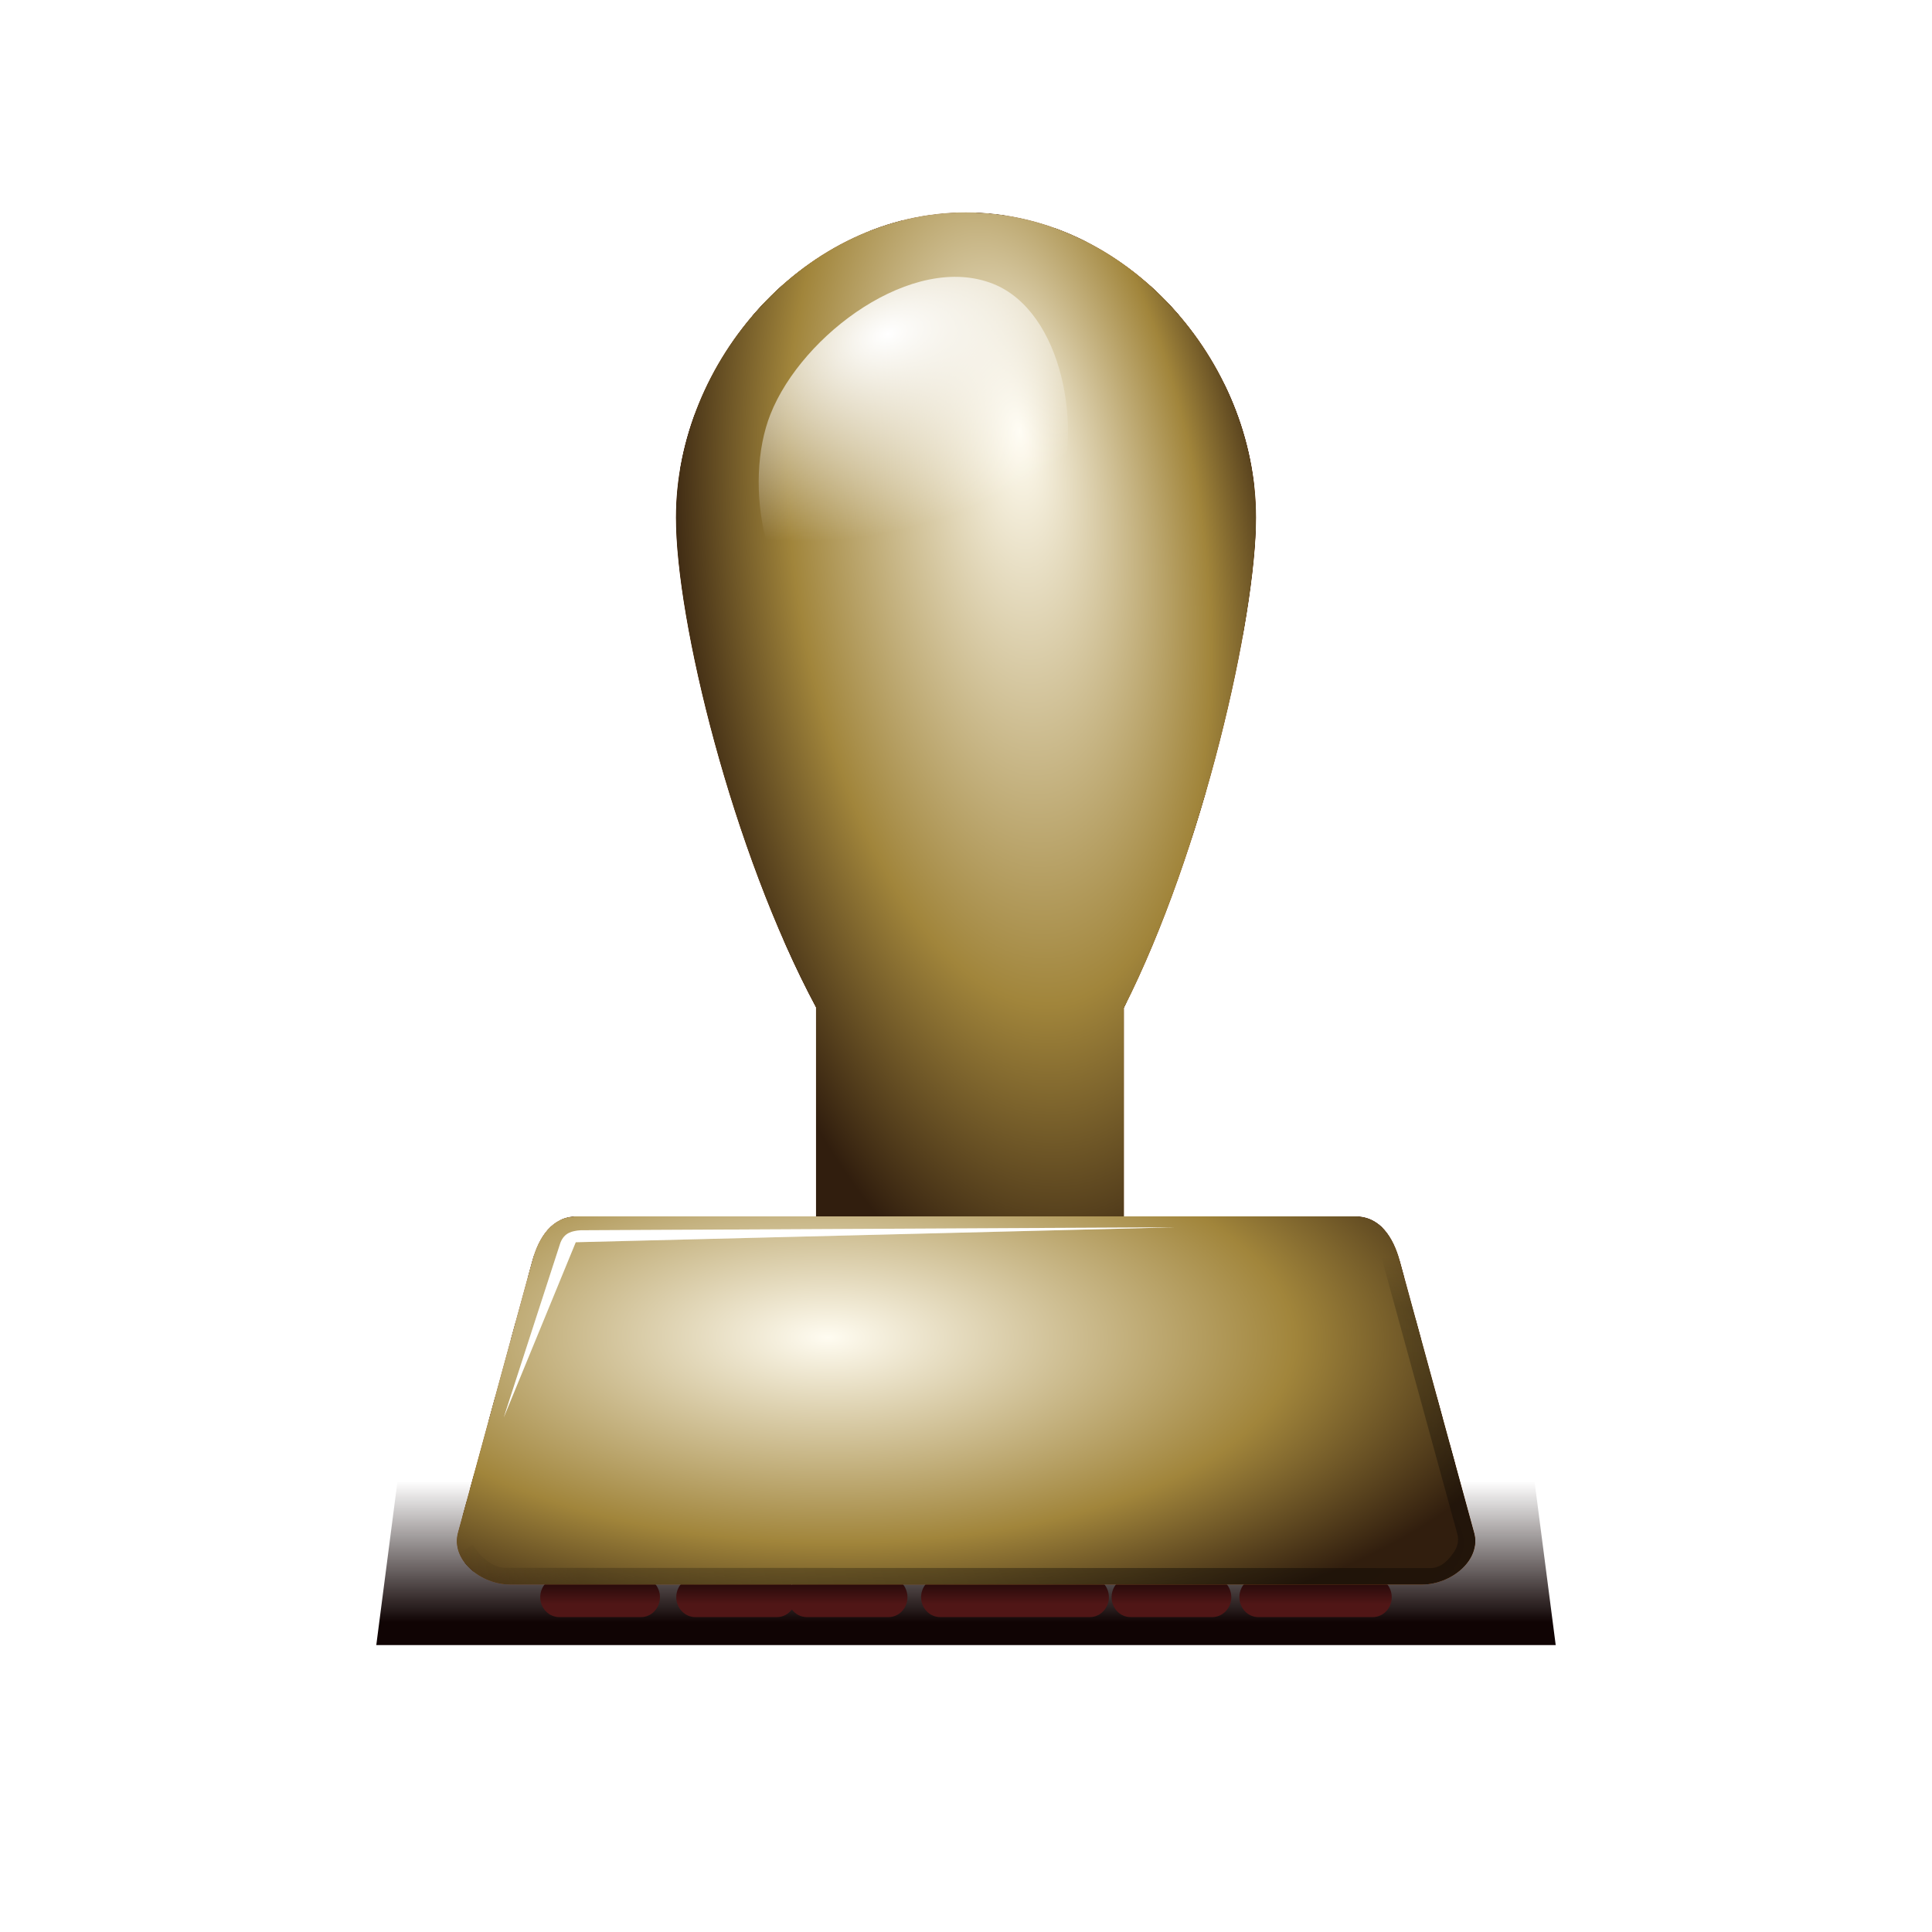 <?xml version="1.0" encoding="UTF-8"?>
<svg enable-background="new" version="1.1" viewBox="0 0 300 300" xmlns="http://www.w3.org/2000/svg" xmlns:xlink="http://www.w3.org/1999/xlink">
<defs>
<linearGradient id="r">
<stop stop-color="#fff" offset="0"/>
<stop stop-color="#fff" stop-opacity="0" offset="1"/>
</linearGradient>
<linearGradient id="c">
<stop stop-color="#b75e00" stop-opacity="0" offset="0"/>
<stop stop-color="#b75e00" stop-opacity="0" offset=".5"/>
<stop stop-color="#b75e00" offset="1"/>
</linearGradient>
<radialGradient id="o" cx="818.13" cy="887.46" r="54.688" fx="827.83" fy="873.27" gradientTransform="matrix(.901 -.119 .264 1.997 -528.65 -1357.9)" gradientUnits="userSpaceOnUse" xlink:href="#d"/>
<linearGradient id="d">
<stop stop-color="#fffcf1" offset="0"/>
<stop stop-color="#a1853b" offset=".641"/>
<stop stop-color="#311e0e" offset="1"/>
</linearGradient>
<radialGradient id="n" cx="612.64" cy="254.95" r="66.888" gradientTransform="matrix(1.788 -.057 .022 .683 -614.91 321.95)" gradientUnits="userSpaceOnUse">
<stop offset="0"/>
<stop stop-opacity=".498" offset=".837"/>
<stop stop-opacity="0" offset="1"/>
</radialGradient>
<filter id="k" x="-.25" y="-.25" width="1.5" height="1.5" color-interpolation-filters="sRGB">
<feTurbulence baseFrequency="0.017 0.494" result="result3" type="fractalNoise"/>
<feTurbulence baseFrequency="0.01 0.349" numOctaves="7" radius="1 20.7" result="result8" seed="90" type="fractalNoise"/>
<feTurbulence baseFrequency="0 0.663" numOctaves="7" result="result11"/>
<feTurbulence baseFrequency="0.002 0.029" numOctaves="3" result="result16" type="fractalNoise"/>
<feTurbulence baseFrequency="0 0.07" numOctaves="5" result="result21"/>
<feFlood flood-color="rgb(230,182,110)" result="result20"/>
<feFlood flood-color="rgb(225,200,174)" result="result18"/>
<feFlood flood-color="rgb(190,174,160)" result="result23"/>
<feFlood result="result4"/>
<feFlood flood-color="rgb(255,255,255)" radius="0.2 4.8" result="result5"/>
<feComponentTransfer baseFrequency="0.924" in="result3" radius="0.8 10.7" result="result1">
<feFuncR type="identity"/>
<feFuncG type="identity"/>
<feFuncB type="identity"/>
<feFuncA slope="2.16" type="linear"/>
</feComponentTransfer>
<feComposite in="result4" in2="result1" operator="in" result="result2"/>
<feMorphology radius="1 20.661" result="result9" scale="12.6"/>
<feDisplacementMap baseFrequency="0.033 0.079" in2="result8" result="result7" scale="42.6" yChannelSelector="R"/>
<feComposite in="result7" in2="result5" result="result6"/>
<feGaussianBlur baseFrequency="0.017 0.289" result="result10" scale="3.1" stdDeviation="2.076 0.01"/>
<feComposite baseFrequency="0.308 0.037" in2="result11" operator="in" result="result12"/>
<feDisplacementMap in2="result8" result="result13" scale="58.721" stdDeviation="13.03 0.01" xChannelSelector="R"/>
<feComposite in2="result6"/>
<feColorMatrix type="luminanceToAlpha"/>
<feGaussianBlur stdDeviation="13.025 0.01"/>
<feDiffuseLighting diffuseConstant="0.57" kernelUnitLength="3.3" result="result14" scale="58.7" surfaceScale="3.585">
<feDistantLight azimuth="72" elevation="32"/>
</feDiffuseLighting>
<feBlend in2="result13" mode="color-burn" result="result15"/>
<feComponentTransfer in="result16">
<feFuncR type="identity"/>
<feFuncG type="identity"/>
<feFuncB type="identity"/>
<feFuncA tableValues="0 1 0" type="table"/>
</feComponentTransfer>
<feComponentTransfer result="result17">
<feFuncR type="identity"/>
<feFuncG type="identity"/>
<feFuncB type="identity"/>
<feFuncA intercept="-0.27" slope="0.81" type="linear"/>
</feComponentTransfer>
<feComposite in="result18" in2="result17" operator="in" result="result19"/>
<feComposite in2="result20" result="result25"/>
<feComponentTransfer in="result21" result="result22">
<feFuncR type="identity"/>
<feFuncG type="identity"/>
<feFuncB type="identity"/>
<feFuncA slope="1.62" type="linear"/>
</feComponentTransfer>
<feComposite in="result23" in2="result22" operator="in" result="result24"/>
<feComposite in2="result25" result="result26"/>
<feDisplacementMap in2="result8" result="result27" scale="32.4"/>
<feBlend in2="result15" mode="overlay" result="result28"/>
<feBlend in="result27" in2="result15" mode="hard-light" result="result29"/>
<feComposite in2="result28" k2="0.5" k3="0.5" operator="arithmetic"/>
<feComposite in2="SourceGraphic" operator="in"/>
</filter>
<clipPath id="ae">
<path d="m506.43 409.49c3.826 0 5.897 3.215 6.906 6.906l11.532 42.191c1.181 4.322-3.607 8.088-8.088 8.088h-141.62c-4.481 0-9.269-3.766-8.088-8.088l11.532-42.191c1.009-3.691 3.08-6.906 6.906-6.906z" color="#000000" fill="#fff" stroke-width=".824"/>
</clipPath>
<clipPath id="ad">
<path d="m394.39 300.98c0 16.009 8.72 51.748 21.751 76.063v34.317c0 4.481 3.602 8.109 8.083 8.109h31.663c4.481 0 8.083-3.628 8.083-8.109v-34.236c12.34-24.363 20.516-60.648 20.516-76.144 0-24.361-20.172-47.39-45.048-47.39-24.875-2e-13 -45.048 23.029-45.048 47.39z" color="#000000" fill="#fff" stroke-width=".824"/>
</clipPath>
<radialGradient id="m" cx="815.15" cy="933.96" r="54.688" gradientTransform="matrix(-.009 .909 -2.066 -.02 2361.4 -293.97)" gradientUnits="userSpaceOnUse" xlink:href="#d"/>
<filter id="j" color-interpolation-filters="sRGB">
<feTurbulence baseFrequency="0.65 0" numOctaves="4" result="result2"/>
<feTurbulence baseFrequency="0.61 0.013" numOctaves="2" result="result4" scale="24.9"/>
<feComponentTransfer in="result2" result="result1">
<feFuncR type="identity"/>
<feFuncG type="identity"/>
<feFuncB type="identity"/>
<feFuncA slope="4.65" type="linear"/>
</feComponentTransfer>
<feComposite in="SourceGraphic" in2="result1" operator="in" result="result3"/>
<feDisplacementMap baseFrequency="0.049 0.006" in2="result4" scale="6.1" xChannelSelector="B" yChannelSelector="G"/>
</filter>
<filter id="i" color-interpolation-filters="sRGB">
<feBlend in2="BackgroundImage" mode="overlay"/>
</filter>
<filter id="ac" color-interpolation-filters="sRGB">
<feBlend in2="BackgroundImage" mode="overlay"/>
</filter>
<filter id="h" x="-.25" y="-.25" width="1.5" height="1.5" color-interpolation-filters="sRGB">
<feTurbulence baseFrequency="0.017 0.494" result="result3" type="fractalNoise"/>
<feTurbulence baseFrequency="0.01 0.349" numOctaves="7" radius="1 20.7" result="result8" seed="90" type="fractalNoise"/>
<feTurbulence baseFrequency="0 0.663" numOctaves="7" result="result11"/>
<feTurbulence baseFrequency="0.002 0.029" numOctaves="3" result="result16" type="fractalNoise"/>
<feTurbulence baseFrequency="0 0.07" numOctaves="5" result="result21"/>
<feFlood flood-color="rgb(153,114,54)" result="result20"/>
<feFlood flood-color="rgb(133,71,21)" result="result18"/>
<feFlood flood-color="rgb(178,135,80)" result="result23"/>
<feFlood result="result4"/>
<feFlood flood-color="rgb(255,255,255)" radius="0.2 4.8" result="result5"/>
<feComponentTransfer baseFrequency="0.924" in="result3" radius="0.8 10.7" result="result1">
<feFuncR type="identity"/>
<feFuncG type="identity"/>
<feFuncB type="identity"/>
<feFuncA slope="2.16" type="linear"/>
</feComponentTransfer>
<feComposite in="result4" in2="result1" operator="in" result="result2"/>
<feMorphology radius="1 20.661" result="result9" scale="12.6"/>
<feDisplacementMap baseFrequency="0.033 0.079" in2="result8" result="result7" scale="42.6" yChannelSelector="R"/>
<feComposite in="result7" in2="result5" result="result6"/>
<feGaussianBlur baseFrequency="0.017 0.289" result="result10" scale="3.1" stdDeviation="2.076 0.01"/>
<feComposite baseFrequency="0.308 0.037" in2="result11" operator="in" result="result12"/>
<feDisplacementMap in2="result8" result="result13" scale="58.721" stdDeviation="13.03 0.01" xChannelSelector="R"/>
<feComposite in2="result6"/>
<feColorMatrix type="luminanceToAlpha"/>
<feGaussianBlur stdDeviation="13.025 0.01"/>
<feDiffuseLighting diffuseConstant="0.57" kernelUnitLength="3.3" result="result14" scale="58.7" surfaceScale="3.585">
<feDistantLight azimuth="72" elevation="32"/>
</feDiffuseLighting>
<feBlend in2="result13" mode="color-burn" result="result15"/>
<feComponentTransfer in="result16">
<feFuncR type="identity"/>
<feFuncG type="identity"/>
<feFuncB type="identity"/>
<feFuncA tableValues="0 1 0" type="table"/>
</feComponentTransfer>
<feComponentTransfer result="result17">
<feFuncR type="identity"/>
<feFuncG type="identity"/>
<feFuncB type="identity"/>
<feFuncA intercept="-0.27" slope="0.81" type="linear"/>
</feComponentTransfer>
<feComposite in="result18" in2="result17" operator="in" result="result19"/>
<feComposite in2="result20" result="result25"/>
<feComponentTransfer in="result21" result="result22">
<feFuncR type="identity"/>
<feFuncG type="identity"/>
<feFuncB type="identity"/>
<feFuncA slope="1.62" type="linear"/>
</feComponentTransfer>
<feComposite in="result23" in2="result22" operator="in" result="result24"/>
<feComposite in2="result25" result="result26"/>
<feDisplacementMap in2="result8" result="result27" scale="32.4"/>
<feBlend in2="result15" mode="overlay" result="result28"/>
<feBlend in="result27" in2="result15" mode="hard-light" result="result29"/>
<feComposite in2="result28" k2="0.5" k3="0.5" operator="arithmetic"/>
<feComposite in2="SourceGraphic" operator="in"/>
</filter>
<filter id="ab" color-interpolation-filters="sRGB">
<feBlend in2="BackgroundImage" mode="multiply"/>
</filter>
<radialGradient id="l" cx="425.26" cy="288.12" r="56.511" gradientTransform="matrix(1.372 -.066 .129 2.689 -210.37 -518.24)" gradientUnits="userSpaceOnUse" xlink:href="#c"/>
<linearGradient id="s" x1="416.56" x2="448.57" y1="362.47" y2="522.98" gradientUnits="userSpaceOnUse" xlink:href="#c"/>
<filter id="g" x="-.005" y="-.014" width="1.01" height="1.029" color-interpolation-filters="sRGB">
<feGaussianBlur stdDeviation="0.318"/>
</filter>
<filter id="aa" color-interpolation-filters="sRGB">
<feBlend in2="BackgroundImage" mode="multiply"/>
</filter>
<filter id="z" color-interpolation-filters="sRGB">
<feBlend in2="BackgroundImage" mode="overlay"/>
</filter>
<filter id="f" x="-.011" y="-.039" width="1.022" height="1.078" color-interpolation-filters="sRGB">
<feGaussianBlur stdDeviation="0.481"/>
</filter>
<filter id="y" color-interpolation-filters="sRGB">
<feBlend in2="BackgroundImage" mode="overlay"/>
</filter>
<filter id="x" color-interpolation-filters="sRGB">
<feBlend in2="BackgroundImage" mode="lighten"/>
</filter>
<filter id="e" x="-.21" y="-.18" width="1.421" height="1.361" color-interpolation-filters="sRGB">
<feGaussianBlur stdDeviation="4.208"/>
</filter>
<filter id="w" color-interpolation-filters="sRGB">
<feBlend in2="BackgroundImage" mode="overlay"/>
</filter>
<filter id="v" color-interpolation-filters="sRGB">
<feBlend in2="BackgroundImage" mode="soft-light"/>
</filter>
<filter id="u" color-interpolation-filters="sRGB">
<feTurbulence baseFrequency="0.922" numOctaves="6" result="result2" type="fractalNoise"/>
<feTurbulence baseFrequency="0.828" numOctaves="6" result="result1" scale="2.8" type="fractalNoise"/>
<feDisplacementMap in2="result2" scale="2.762" xChannelSelector="B" yChannelSelector="G"/>
<feComponentTransfer result="result4">
<feFuncR type="identity"/>
<feFuncG type="identity"/>
<feFuncB type="identity"/>
<feFuncA slope="0.96" type="linear"/>
</feComponentTransfer>
<feComponentTransfer in="SourceGraphic" result="result3">
<feFuncR intercept="-0.1" type="linear"/>
<feFuncG intercept="-0.1" type="linear"/>
<feFuncB intercept="-0.1" type="linear"/>
<feFuncA type="identity"/>
</feComponentTransfer>
<feComposite in="result3" in2="result4" operator="in" result="result5"/>
<feComposite in2="SourceGraphic" operator="lighter"/>
</filter>
<linearGradient id="q" x1="446.94" x2="446.94" y1="464.73" y2="469.68" gradientTransform="translate(.869)" gradientUnits="userSpaceOnUse">
<stop stop-color="#100404" offset="0"/>
<stop stop-color="#501616" offset="1"/>
</linearGradient>
<linearGradient id="p" x1="431.23" x2="431.23" y1="481.02" y2="459.1" gradientTransform="translate(4.69 -8.485)" gradientUnits="userSpaceOnUse">
<stop stop-color="#100404" offset="0"/>
<stop stop-color="#100404" stop-opacity="0" offset="1"/>
</linearGradient>
<filter id="t" x="-.5" y="-.5" width="2" height="2" color-interpolation-filters="sRGB">
<feGaussianBlur stdDeviation="15.2 3.36"/>
</filter>
<radialGradient id="b" cx="612.64" cy="254.95" r="66.888" gradientTransform="matrix(1.788 -.057 .022 .683 -614.91 321.95)" gradientUnits="userSpaceOnUse" xlink:href="#n"/>
<radialGradient id="a" cx="488.54" cy="113.82" r="12.725" gradientTransform="matrix(1.491 1.808 -2.864 2.363 93.159 -1046.1)" gradientUnits="userSpaceOnUse" xlink:href="#r"/>
</defs>
<g transform="translate(-297.59 -220.62)">
<path d="m297.59 220.62h300v300h-300z" color="#000000" color-rendering="auto" enable-background="accumulate" fill="#fff" fill-rule="evenodd" image-rendering="auto" shape-rendering="auto" solid-color="#000000" style="isolation:auto;mix-blend-mode:normal;paint-order:markers stroke fill"/>
<path d="m356.02 476.07h183.14l-9.188-71.01h-164.76z" color="#000000" color-rendering="auto" enable-background="accumulate" fill="url(#p)" fill-rule="evenodd" filter="url(#t)" image-rendering="auto" shape-rendering="auto" solid-color="#000000" style="isolation:auto;mix-blend-mode:normal;paint-order:markers stroke fill"/>
<path d="m384.45 465.52c-1.638 0-2.975 1.4-2.975 3.115 0 1.715 1.337 3.089 2.975 3.089h12.664c1.638 0 2.951-1.374 2.951-3.089 0-1.715-1.313-3.115-2.951-3.115zm21.123 0c-1.638 0-2.975 1.4-2.975 3.115 0 1.715 1.337 3.089 2.975 3.089h12.664c0.943 0 1.771-0.468 2.312-1.184 0.54 0.723 1.387 1.184 2.336 1.184h12.664c1.638 0 2.951-1.374 2.951-3.089 0-1.715-1.313-3.115-2.951-3.115h-12.664c-0.949 0-1.796 0.461-2.336 1.184-0.541-0.716-1.368-1.184-2.312-1.184zm38.017 0c-1.638 0-2.975 1.4-2.975 3.115 0 1.715 1.337 3.089 2.975 3.089h23.214c1.638 0 2.975-1.374 2.975-3.089 0-1.715-1.337-3.115-2.975-3.115h-10.55zm29.558 0c-1.638 0-2.951 1.4-2.951 3.115 0 1.715 1.313 3.089 2.951 3.089h12.664c1.638 0 2.975-1.374 2.975-3.089 0-1.715-1.337-3.115-2.975-3.115zm19.844 0c-1.638 0-2.951 1.4-2.951 3.115 0 1.715 1.313 3.089 2.951 3.089h17.754c1.638 0 2.951-1.374 2.951-3.089 0-1.715-1.313-3.115-2.951-3.115h-5.066z" color="#000000" fill="url(#q)" filter="url(#u)" stroke-width=".824"/>
<g transform="translate(8.148)" clip-path="url(#ad)">
<path transform="rotate(90 439.4 336.67)" d="m354.67 337.89c0.631 27.538 28.793 49.253 55.552 45.528 24.438-2.95 48.42-10.299 70.373-21.423 12.257-0.482 24.71 0.861 36.879-0.469 6.618-1.831 8.087-9.729 7.057-15.615-0.661-9.664 1.182-19.651-0.629-29.176-2.248-6.748-10.533-7.413-16.479-6.57-9.5-0.609-19.573 1.236-28.703-0.955-23.342-10.522-48.501-17.925-74.131-19.552-25.795-0.499-50.852 21.717-49.92 48.232z" color="#000000" fill="#814a2a" filter="url(#k)" stroke-width=".824"/>
<g transform="rotate(-90 439.34 332.03)" filter="url(#h)">
<g transform="rotate(90 439.34 332.03)" fill="#1c0000">
<path d="m441.68 245.46c-0.25 2.697-0.451 5.4-0.654 8.102-0.217 3.149-0.455 6.287-0.654 9.438-0.232 3.082-0.244 6.179-0.341 9.268 9.0972e-4 2.146-0.094 4.311 0.057 6.453 0.081 1.152 0.237 2.29 0.341 3.44 0.318 3.674 0.721 7.35 1.194 11.002 0.62 4.39 1.601 8.702 2.416 13.049 1.076 5.612 1.861 11.276 2.502 16.972 0.839 6.428 1.48 12.892 2.018 19.36 0.521 6.633 0.774 13.278 1.052 19.928 0.2 7.144 0.175 14.294-0.085 21.435-0.318 7.702-0.677 15.394-1.165 23.084-0.273 3.862-0.534 7.731-0.796 11.599h1.62c0.202-4.166 0.448-8.323 0.711-12.48 0.521-7.767 1.14-15.506 1.535-23.283 0.346-7.217 0.597-14.462 0.455-21.691-0.02-6.692-0.316-13.384-0.91-20.042-0.522-6.54-1.08-13.075-1.592-19.615-0.627-5.796-1.14-11.589-1.876-17.37-0.547-4.532-0.963-9.079-1.45-13.618-0.426-3.669-0.767-7.37-1.023-11.059-0.142-3.322-0.144-6.654-0.085-9.979 0.111-3.105 0.318-6.191 0.426-9.296 0.144-3.132 0.295-6.26 0.569-9.381 0.139-1.609 0.309-3.229 0.483-4.833-1.566-0.249-3.139-0.403-4.748-0.483zm-11.543 0.938c-1.775 0.38-3.528 0.839-5.231 1.421-0.07 1.339-0.12 2.699-0.199 4.037-0.163 2.976-0.215 5.946-0.256 8.927-0.01 3.502 0.085 7 0.341 10.49 0.275 3.775 0.727 7.533 1.165 11.286 0.354 3.357 0.767 6.7 1.251 10.035 0.486 3.305 1.191 6.566 2.018 9.78 1.13 4.498 1.844 9.097 2.53 13.702 0.693 4.847 1.177 9.732 1.649 14.612 0.387 4.947 0.836 9.88 1.08 14.839 0.175 5.176 0.289 10.343 0.341 15.522-0.042 5.015-0.131 10.03-0.341 15.039-0.162 4.629-0.484 9.274-0.654 13.901-0.199 4.355-0.441 8.699-0.711 13.049-0.309 3.728-0.449 7.459-0.512 11.201 0.072 1.451 0.155 2.899 0.227 4.35h4.037c0.033-2.324 0.122-4.65 0.284-6.965 0.147-3.686 0.264-7.368 0.256-11.059 0.076-4.288 0.182-8.567 0.398-12.85 0.249-4.58 0.311-9.173 0.426-13.76 0.081-4.96 0.154-9.937 0-14.897-0.056-5.204 7.2778e-5 -10.409-0.227-15.607-0.182-4.989-0.446-9.964-0.967-14.925-0.425-4.903-0.96-9.8-1.62-14.669-0.642-4.694-1.407-9.358-1.933-14.073-0.317-3.411-0.702-6.828-1.365-10.178-0.608-3.238-1.168-6.491-1.677-9.751-0.546-3.733-0.921-7.478-1.109-11.258-0.112-3.538-0.282-7.099 0-10.633 0.172-3.034 0.354-6.067 0.569-9.097 0.056-0.831 0.154-1.644 0.227-2.473zm23.112 1.194c-0.031 0.697-0.05 1.407-0.085 2.104-0.074 2.535-0.072 5.055 0 7.59-0.026 3.208-0.022 6.43-0.028 9.638 0.014 3.669 0.264 7.311 0.426 10.973 0.193 3.656 0.459 7.326 0.967 10.945 0.413 4.115 0.815 8.232 1.052 12.367 0.286 4.205 0.57 8.418 0.853 12.622 0.207 3.452 0.506 6.873 0.768 10.32 0.24 3.162 0.543 6.326 0.711 9.496 0.189 2.008 0.178 4.048 0.37 6.055 0.051 0.537 0.131 1.058 0.199 1.592 0.049 0.57 0.093 1.135 0.142 1.706 0.288 3.686 0.456 7.389 0.569 11.088 0.1 3.669 0.2 7.332 0.256 11.002-0.004 3.492 0.111 6.974 0.227 10.462-0.021 3.615 0.116 7.246 0.171 10.86 0.081 3.626-0.043 7.233-0.028 10.86-0.02 3.541 0.059 7.094 0.171 10.633 0.184 3.566 0.248 7.122 0.284 10.689h4.236c-2.9111e-4 -0.256 2.6382e-4 -0.512 0-0.768-0.083-4.176-0.146-8.36-0.028-12.537 0.082-3.584 0.126-7.161 0.057-10.746-0.034-3.593-0.186-7.181-0.171-10.775-0.016-3.631 0.02-7.259-0.114-10.888 0.007-3.496-0.023-6.998-0.199-10.49-0.122-3.649-0.207-7.298-0.37-10.945-0.154-3.733-0.256-7.467-0.37-11.201-0.014-0.591-0.043-1.171-0.057-1.763 0.006-0.578 0.039-1.156 0.028-1.734-0.036-2.018-0.293-4.042-0.398-6.055-0.296-3.135-0.5-6.282-0.853-9.41-0.315-3.38-0.687-6.741-1.194-10.092-0.535-4.103-1.003-8.223-1.222-12.367-0.225-4.206-0.325-8.427-0.682-12.622-0.159-3.663-0.659-7.286-0.881-10.945-0.236-3.695-0.313-7.384-0.171-11.088 0.089-3.258 0.207-6.523 0.341-9.78 0.121-1.571 0.229-3.148 0.341-4.719-1.723-0.8-3.502-1.488-5.316-2.075zm-41.592 7.249c-1.894 1.402-3.677 2.929-5.373 4.577-0.168 2.801-0.177 5.611-0.057 8.415 0.024 3.353 0.328 6.673 0.597 10.007 0.358 3.454 0.758 6.915 1.251 10.348 0.443 3.253 1.079 6.449 1.791 9.638 0.629 3.211 1.471 6.376 2.217 9.552 0.774 2.927 1.429 5.883 2.189 8.813 0.752 3.04 1.503 6.065 2.189 9.125 1.046 3.686 2.044 7.403 3.014 11.116 1.031 4.381 2.092 8.748 2.9 13.191 0.802 4.408 1.457 8.845 1.99 13.305 0.494 4.252 0.843 8.537 1.023 12.822 0.195 4.556 0.289 9.115 0.114 13.674-0.145 5.257-0.442 10.503-0.768 15.749-0.196 4.481-0.539 8.952-0.91 13.418h2.9c0.426-5.091 0.83-10.175 1.279-15.266 0.414-5.339 0.819-10.694 1.222-16.034 0.087-1.641 0.212-3.276 0.284-4.918 0.133-3.011-0.016-6.028-0.028-9.04-0.067-1.45-0.079-2.901-0.171-4.35-0.179-2.84-0.627-5.65-0.938-8.472-0.652-4.425-1.274-8.873-2.161-13.247-0.903-4.451-1.723-8.915-2.644-13.362-0.763-3.844-1.655-7.647-2.331-11.513-0.665-3.091-1.258-6.204-2.018-9.268-0.658-2.958-1.544-5.849-2.274-8.784-0.86-3.111-1.692-6.237-2.36-9.41-0.625-3.205-1.14-6.419-1.706-9.638-0.568-3.385-1.215-6.779-1.336-10.234-0.266-3.348-0.454-6.701-0.426-10.063 0.057-3.025 0.036-6.066 0.426-9.069 0.033-0.362 0.08-0.718 0.114-1.08zm56.459 0.682c-0.121 2.437-0.252 4.869-0.37 7.306-0.221 4.575-0.26 9.151-0.37 13.731-0.166 5.391 0.006 10.787 0.114 16.176 0.136 5.976 0.349 11.929 0.796 17.882 0.567 6.186 1.286 12.357 2.189 18.478 0.942 7.138 2.496 14.113 3.809 21.151 0.62 2.985 1.173 6.003 1.706 9.012 0.739-2.102 1.446-4.241 2.132-6.368-0.239-1.583-0.476-3.164-0.711-4.748-1.221-7.171-2.175-14.401-2.985-21.662-0.678-6.219-1.359-12.452-1.819-18.706-0.434-5.944-0.736-11.911-0.739-17.882 0.015-5.521 0.291-11.035 0.54-16.546 0.183-4.476 0.479-8.923 0.768-13.39-1.595-1.595-3.283-3.059-5.06-4.435zm12.793 14.157c-0.506 3.589-0.936 7.197-1.365 10.803-0.592 4.03-0.636 8.113-0.54 12.196 0.202 5.572 0.827 11.094 1.62 16.574 0.375 3.53 1.097 6.954 1.763 10.405 0.239 1.24 0.435 2.496 0.711 3.724 0.369 1.642 0.969 3.823 1.535 5.771 0.639-2.801 1.223-5.519 1.734-8.159-0.828-4.761-1.482-9.553-1.706-14.442-0.281-5.744-0.702-11.496-0.426-17.257 0.176-3.778 0.583-7.516 0.995-11.258-1.196-2.902-2.655-5.703-4.321-8.358zm-85.196 4.012c-1.343 2.594-2.499 5.296-3.412 8.074 1.038 4.705 2.281 9.349 3.355 14.044 1.442 5.581 2.614 11.247 3.866 16.886 1.08 5.375 2.297 10.717 3.383 16.091 1.09 4.901 2.122 9.816 3.07 14.755 0.748 4.477 1.862 8.86 2.928 13.247 1.057 4.301 1.975 8.645 2.871 12.992 0.745 3.798 1.311 7.624 1.734 11.485 0.08 0.15 0.148 0.306 0.227 0.455v1.962c0.333 3.988 0.339 7.997 0.199 11.997-0.022 1.101-0.098 2.207-0.199 3.298v18.621c0.009-0.029 0.019-0.057 0.028-0.085 1.146-3.994 2.249-8.017 2.985-12.139 0.746-4.007 1.463-8.085 1.507-12.196-0.062-4.24-0.176-8.458-0.569-12.68-0.459-4.42-1.153-8.809-1.962-13.163-0.818-4.377-1.892-8.668-2.9-12.992-1.072-4.357-2.053-8.721-3.127-13.077-1.168-4.848-2.198-9.76-3.355-14.612-1.341-5.248-2.503-10.556-3.838-15.806-1.259-5.672-2.611-11.301-3.554-17.057-0.948-4.845-1.701-9.756-2.473-14.641-0.255-1.825-0.508-3.636-0.768-5.458z" fill="#1c0000" filter="url(#j)" stroke-width=".824"/>
</g>
</g>
<path d="m438.25 251.6c-27.538 0.631-49.253 28.793-45.528 55.552 2.95 24.438 10.299 48.42 21.423 70.373 0.482 12.257-0.861 24.71 0.469 36.879 1.831 6.618 9.729 8.087 15.615 7.057 9.664-0.661 19.651 1.182 29.176-0.629 6.748-2.248 7.413-10.533 6.57-16.479 0.609-9.5-1.236-19.573 0.955-28.703 10.522-23.342 17.925-48.501 19.552-74.131 0.499-25.795-21.717-50.852-48.232-49.92z" color="#000000" fill="url(#l)" filter="url(#ab)" opacity=".712" stroke-width=".824"/>
<path d="m438.25 251.6c-27.538 0.631-49.253 28.793-45.528 55.552 2.95 24.438 10.299 48.42 21.423 70.373 0.482 12.257-0.861 24.71 0.469 36.879 1.831 6.618 9.729 8.087 15.615 7.057 9.664-0.661 19.651 1.182 29.176-0.629 6.748-2.248 7.413-10.533 6.57-16.479 0.609-9.5-1.236-19.573 0.955-28.703 10.522-23.342 17.925-48.501 19.552-74.131 0.499-25.795-21.717-50.852-48.232-49.92z" color="#000000" fill="url(#o)" filter="url(#ac)" stroke-width=".824"/>
<g filter="url(#w)">
<path transform="rotate(20.44)" d="m529.05 121.13c-0.3 13.344-11.993 31.305-25.336 31.005-11.65-0.262-21.146-16.387-20.884-28.037 0.3-13.344 11.993-31.305 25.336-31.005 11.65 0.262 21.146 16.387 20.884 28.037z" color="#000000" fill="url(#a)" filter="url(#e)" stroke-width=".824"/>
</g>
<g filter="url(#v)" opacity=".337">
<path transform="rotate(20.44)" d="m529.05 121.13c-0.3 13.344-11.993 31.305-25.336 31.005-11.65-0.262-21.146-16.387-20.884-28.037 0.3-13.344 11.993-31.305 25.336-31.005 11.65 0.262 21.146 16.387 20.884 28.037z" color="#000000" fill="url(#a)" filter="url(#e)" stroke-width=".824"/>
</g>
</g>
<g transform="translate(1.624)" clip-path="url(#ae)">
<path d="m385.1 407.5c-8.2 0.549-8.997 11.121-10.8 17.051-2.908 11.97-7.148 23.733-9.397 35.807 0.789 7.552 10.08 9.434 16.256 8.318 45.91-0.153 91.861 0.301 137.75-0.219 6.01-0.865 10.323-7.657 7.104-13.29-4.321-14.257-7.158-29.053-12.233-43.04-3.881-7.554-13.805-3.776-20.344-4.637-36.111 0.007-72.222-0.013-108.33 0.01z" color="#000000" fill="#814a2a" filter="url(#k)" stroke-width=".824"/>
<path d="m385.1 407.5c-8.2 0.549-8.997 11.121-10.8 17.051-2.908 11.97-7.148 23.733-9.397 35.807 0.789 7.552 10.08 9.434 16.256 8.318 45.91-0.153 91.861 0.301 137.75-0.219 6.01-0.865 10.323-7.657 7.104-13.29-4.321-14.257-7.158-29.053-12.233-43.04-3.881-7.554-13.805-3.776-20.344-4.637-36.111 0.007-72.222-0.013-108.33 0.01z" color="#000000" fill="url(#s)" filter="url(#i)" stroke-width=".824"/>
<g fill="#2d0c07" filter="url(#h)">
<path transform="rotate(90 446.42 438.06)" d="m417.24 500.16c-1e-13 1.151 0.289 2.136 0.788 2.993 0.481-2.127 0.872-4.266 1.287-6.407 0.707-3.823 1.255-7.684 1.838-11.527 0.594-3.716 1.061-7.446 1.47-11.185 0.413-3.944 0.559-7.91 0.761-11.869 0.172-4.453 0.05-8.911 0.026-13.365-0.157-4.541-0.387-9.066-0.656-13.602-0.258-4.197-0.528-8.405-0.761-12.604-0.143-3.146-0.399-6.291-0.683-9.427-0.267-2.726-0.544-5.436-0.761-8.166-0.17-2.453-0.284-4.923-0.42-7.378-0.084-2.232-0.232-4.464-0.315-6.696-0.057-2.065-0.127-4.131-0.158-6.197-0.024-1.808-0.039-3.601-0.053-5.409-0.023-1.604 0.004-3.203 0.079-4.805 0.043-0.909 0.1-1.825 0.184-2.731-1.578 1.188-2.626 2.82-2.626 5.015v20.901c0.09 1.066 0.168 2.138 0.263 3.204 0.225 2.765 0.467 5.521 0.84 8.271 0.462 3.391 0.927 6.781 1.26 10.188 0.452 4.323 0.792 8.661 1.077 12.998 0.262 4.538 0.552 9.082 0.656 13.628 0.083 4.341-0.003 8.688-0.236 13.024-0.192 3.869-0.545 7.702-0.945 11.554-0.371 3.801-0.781 7.61-1.287 11.396-0.426 2.911-0.943 5.804-1.628 8.665v9.532zm6.591 6.906c0.151 0.045 0.294 0.09 0.446 0.131l2.705 0.735c0.414-2.467 0.753-4.955 1.103-7.431 0.431-3.429 0.768-6.862 1.182-10.293 0.443-3.564 0.946-7.12 1.549-10.661 0.336-2.336 0.766-4.695 0.578-7.063-0.249-2.388-0.564-4.761-0.866-7.142-0.381-3-0.717-6.008-0.814-9.033-0.143-3.125-0.063-6.249-0.21-9.374-0.095-3.498-0.187-7.004-0.21-10.503 0.019-3.874-0.105-7.758-0.105-11.633-0.068-4.063-0.011-8.12-0.053-12.184-0.017-3.63-0.065-7.269-0.158-10.897-0.066-3.234-0.267-6.46-0.446-9.689-0.162-3.018-0.368-6.039-0.499-9.059-0.19-3.082-0.323-6.162-0.525-9.243-0.094-1.59-0.205-3.164-0.315-4.753l-2.468 0.656c0.006 0.123 0.021 0.245 0.026 0.368 0.114 3.005 0.242 6.002 0.368 9.007 0.15 3.084 0.404 6.164 0.63 9.243 0.231 3.277 0.357 6.541 0.551 9.821 0.198 3.764 0.326 7.551 0.473 11.317 0.078 4.08 0.15 8.155 0.105 12.236 0.02 3.801-0.085 7.595-0.053 11.396-0.014 3.369-0.079 6.741-0.079 10.109-0.04 3.123 0.085 6.253 0.158 9.374 0.101 2.912 0.312 5.814 0.551 8.718 0.184 2.221 0.401 4.446 0.551 6.67 0.184 2.572 0.115 5.146 0 7.72-0.131 3.759-0.667 7.487-1.155 11.212-0.452 3.254-0.998 6.477-1.549 9.715-0.479 2.998-0.946 6.016-1.287 9.033-0.063 0.499-0.124 0.997-0.184 1.497zm8.327-109.53c0.026 2.039 0.311 4.043 0.551 6.066 0.286 2.326 0.554 4.676 0.761 7.011 0.262 2.671 0.496 5.327 0.604 8.009 0.103 3.045 0.279 6.089 0.263 9.138 0.019 3.269-0.008 6.552 0 9.821-0.035 3.129-0.018 6.245-0.053 9.374-0.016 2.833 0.019 5.678-0.158 8.508-0.127 1.991-0.172 3.965-0.131 5.961-0.033 2.006 0.015 4.034 0.053 6.039 0.054 2.513 0.106 5.023 0.158 7.536 0.067 3.059 0.094 6.104 0.105 9.164-0.01 3.109-0.051 6.213 0 9.322 0.044 3.324 0.044 6.653 0.053 9.978-0.003 2.152-0.05 4.308-0.079 6.46l2.757 0.761c-0.013-1.193-0.027-2.378-0.026-3.571 0.011-3.255 0.03-6.513 0.079-9.768 0.055-3.123 0.008-6.251 0-9.374 0.013-2.96 0.034-5.916 0.105-8.875 0.052-2.371 0.102-4.745 0.158-7.116 0.043-1.938 0.108-3.865 0.079-5.803 0.044-2.119-0.017-4.239-0.131-6.354-0.169-2.969-0.142-5.956-0.158-8.928-0.034-3.198-0.044-6.386-0.079-9.584 0.008-3.251 0.005-6.517 0.026-9.768 0.032-2.964 0.009-5.912-0.079-8.875-0.062-2.579-0.176-5.172-0.341-7.746-0.19-2.269-0.418-4.534-0.63-6.801-0.196-1.957-0.342-3.916-0.42-5.882-0.229-3.126-0.222-6.243-0.184-9.374 0.02-4.018 0.217-8.023 0.551-12.026 0.307-3.311 0.512-6.633 0.709-9.952 0.116-1.517 0.168-3.049 0.184-4.569l-2.993 0.814c0.003 3.479-0.083 6.949-0.236 10.424-0.17 3.931-0.476 7.866-0.761 11.79-0.205 2.739-0.5 5.457-0.735 8.193zm9.847 14.731c0.007 0.528 0.039 1.071 0.079 1.602 0.081 2.676 0.209 5.34 0.42 8.009 0.191 3.137 0.279 6.295-0.053 9.427-0.149 2.049-0.121 4.095 0.026 6.144 0.144 2.046 0.238 4.099 0.394 6.144 0.165 2.539 0.341 5.075 0.499 7.615 0.181 2.979 0.336 5.971 0.42 8.954 0.073 2.654 0.207 5.302 0.263 7.956 0.063 2.02 0.139 4.035 0.42 6.039 0.281 2.151 0.596 4.295 0.761 6.46 0.221 2.438 0.303 4.88 0.368 7.326 0.103 2.812 0.209 5.641 0.184 8.455-8.4026e-4 2.876 0.021 5.736 0.053 8.613 0.047 2.7 0.126 5.413 0.131 8.114l3.519 0.945c0.047-1.348 0.098-2.695 0.131-4.044 0.052-2.852 0.055-5.708 0.026-8.56-0.058-2.717-0.031-5.423 0.026-8.14 0.074-2.384-0.073-4.762-0.184-7.142-0.096-2.052-0.241-4.101-0.446-6.144-0.219-2.131-0.517-4.253-0.761-6.381-0.328-2.829-0.487-5.667-0.683-8.508-0.202-2.927-0.264-5.864-0.315-8.797-0.036-2.353-0.067-4.71-0.079-7.063 0.023-1.975-0.131-3.936-0.21-5.908-0.089-2.265-0.284-4.521-0.525-6.775-0.381-3.258-0.312-6.548-0.263-9.821 0.004-2.415 0.072-4.834 0.158-7.247 0.126-2.141 0.119-4.29 0.158-6.433 0.212-3.233 0.318-6.456 0.525-9.689 0.251-3.647 0.454-7.304 0.735-10.949 0.324-3.581 0.586-7.173 0.735-10.765 0.286-3.739 0.384-7.49 0.446-11.238 0.034-2.507 0.14-5.004 0.236-7.51l-3.151 0.866c-0.05 0.835-0.119 1.66-0.184 2.495-0.245 3.685-0.42 7.391-0.578 11.081-0.288 3.541-0.614 7.061-0.814 10.608-0.172 3.639-0.377 7.3-0.761 10.923-0.333 2.892-0.836 5.747-1.339 8.613-0.259 1.573-0.387 3.143-0.368 4.726zm11.133-50.389c0.085 1.504 0.207 3.013 0.315 4.516 0.192 3.18 0.34 6.374 0.446 9.558 0.08 2.915 0.08 5.829 0.158 8.744 0.047 2.541 0.134 5.075 0.236 7.615 0.171 2.898 0.24 5.789 0.289 8.692 0.067 3.035 0.126 6.076 0.158 9.112 0.158 3.523 0.158 7.056 0.21 10.582 0.006 3.857 0.148 7.696 0.158 11.554 0.152 4.372 0.195 8.755 0.263 13.129 0.108 4.853 0.353 9.694 0.499 14.547 0.069 4.541 0.124 9.088 0.236 13.628 0.071 4.402 0.23 8.809 0.42 13.208 0.055 4.086 0.177 8.153 0.341 12.236 0.133 3.422 0.354 6.851 0.604 10.267 0.186 2.382 0.347 4.758 0.499 7.142l2.363 0.63c-0.064-1.394-0.133-2.782-0.21-4.175-0.162-3.524-0.478-7.045-0.814-10.555-0.32-4.246-0.608-8.478-0.735-12.735-0.062-4.362-0.156-8.743-0.315-13.103-0.163-4.688-0.432-9.36-0.578-14.048-0.096-4.711-0.192-9.414-0.184-14.126-0.039-4.264-0.122-8.55-0.053-12.814-0.017-3.769 0.092-7.522 0.053-11.291 0.011-3.393-0.013-6.796 0.079-10.188-0.033-3-0.043-6.006-0.079-9.007-0.052-2.822-0.113-5.633-0.105-8.455-0.053-2.579-0.146-5.146-0.315-7.72-0.167-3.038-0.37-6.07-0.446-9.112-0.094-3.104-0.159-6.218-0.263-9.322-0.034-2.416 0.023-4.831-0.053-7.247-0.022-0.706-0.029-1.421-0.053-2.127l-3.125 0.866zm8.747 120.13c0.008 1.304 0.034 2.607 0.053 3.912 0.027 3.277 0.104 6.57 0.131 9.847 0.049 4.106 0.106 8.208 0.079 12.315-0.06 3.161-0.064 6.32 0.053 9.479l2.258 0.604c-0.069-2.375-0.114-4.74-0.158-7.116 0.004-3.945 0.138-7.9 0.263-11.843 0.085-3.079 0.213-6.163 0.289-9.243 0.086-2.507 0.136-5.002 0.21-7.51 0.013-2.941 0.314-5.888 0.735-8.797 0.4-2.623 0.912-5.216 1.392-7.825 0.459-2.462 0.646-4.965 0.866-7.457 0.278-2.784 0.355-5.585 0.525-8.376 0.152-2.763 0.299-5.533 0.42-8.297 0.075-2.943 0.105-5.879 0.158-8.823 0.08-2.709 0.22-5.405 0.289-8.114 0.115-2.454 0.082-4.923 0.105-7.378 0.037-2.578 0.026-5.142 0.026-7.72 0-2.693 0.075-5.394 0.026-8.088-0.087-3.519-0.226-7.035-0.236-10.555-0.034-3.985-0.038-7.989-0.079-11.974-0.104-4.414-0.106-8.819-0.053-13.234 0.015-2.655 0.018-5.301 0.026-7.956-0.625-0.072-1.281-0.05-1.943 0.131l-0.236 0.079c0.004 1.595-0.007 3.184-1e-13 4.779 0.046 4.356 0.039 8.721-0.079 13.076-0.05 3.899-0.056 7.786-0.105 11.685-0.023 3.285-0.171 6.564-0.289 9.847-0.078 2.658-0.042 5.323-0.079 7.982-0.033 2.544-0.084 5.097-0.105 7.641-0.03 2.475-0.087 4.955-0.053 7.431-0.022 2.815-0.015 5.614-0.053 8.429-0.076 2.865-0.175 5.75-0.315 8.613-0.092 2.803-0.191 5.602-0.341 8.403-0.139 2.729-0.387 5.445-0.63 8.166-0.252 2.45-0.584 4.887-0.919 7.326-0.356 2.755-0.739 5.491-1.103 8.245-0.395 2.795-0.835 5.588-1.077 8.403-0.049 1.305-0.06 2.608-0.053 3.912zm8.692 4.28c0.053 3.298 0.201 6.575 0.289 9.873 0.22 5.186 0.38 10.386 0.604 15.571 0.046 2.171 0.084 4.341 0.131 6.512 0.56-0.353 1.084-0.799 1.549-1.313-0.046-1.041-0.116-2.083-0.158-3.125-0.079-4.984-0.175-9.982-0.184-14.967-0.115-4.198-0.022-8.382 0.131-12.578 0.107-3.912 0.404-7.812 0.735-11.711 0.362-3.76 0.839-7.517 1.313-11.264 0.173-1.252 0.377-2.482 0.578-3.729v-22.556c-0.146 1.247-0.29 2.482-0.446 3.729-0.353 2.854-0.743 5.71-1.129 8.56-0.469 3.523-0.986 7.032-1.444 10.555-0.462 3.825-0.902 7.655-1.155 11.501-0.401 3.865-0.848 7.741-0.814 11.633-0.004 1.1-0.018 2.209 0 3.308z" color="#000000" fill="#2d0c07" filter="url(#j)" stroke-width=".824"/>
</g>
<path d="m385.1 407.5c-8.2 0.549-8.997 11.121-10.8 17.051-2.908 11.97-7.148 23.733-9.397 35.807 0.789 7.552 10.08 9.434 16.256 8.318 45.91-0.153 91.861 0.301 137.75-0.219 6.01-0.865 10.323-7.657 7.104-13.29-4.321-14.257-7.158-29.053-12.233-43.04-3.881-7.554-13.805-3.776-20.344-4.637-36.111 0.007-72.222-0.013-108.33 0.01z" color="#000000" fill="url(#m)" filter="url(#i)" stroke-width=".824"/>
<g filter="url(#y)">
<path d="m374.19 440.72 8.796-27.116c0.626-1.613 1.857-1.841 3.14-1.95l92.274-0.459-93.032 2.318z" fill="#fff" filter="url(#f)" stroke-width=".824"/>
</g>
<g filter="url(#aa)" opacity=".387">
<path d="m513.02 413.77-2.894 0.793 12.135 44.262c0.188 0.687 0.21 1.698-0.518 2.785-0.711 1.064-1.919 2.498-3.641 2.498l-143.63-0.031c-2.214-4.8176e-4 -4.222-2.092-5.08-3.574l-2.598 1.504c1.324 2.287 3.871 5.061 7.316 5.061l144.54 0.017c2.613 3.0016e-4 4.436-2.085 5.587-3.807 1.151-1.721 1.315-3.71 0.814-5.54z" color="#000000" color-rendering="auto" dominant-baseline="auto" enable-background="accumulate" fill="url(#b)" filter="url(#g)" image-rendering="auto" opacity="1" shape-rendering="auto" solid-color="#000000" style="font-feature-settings:normal;font-variant-alternates:normal;font-variant-caps:normal;font-variant-ligatures:normal;font-variant-numeric:normal;font-variant-position:normal;isolation:auto;mix-blend-mode:normal;shape-padding:0;text-decoration-color:#000000;text-decoration-line:none;text-decoration-style:solid;text-indent:0;text-orientation:mixed;text-transform:none;white-space:normal"/>
</g>
<g filter="url(#z)">
<path d="m513.02 413.77-2.894 0.793 12.135 44.262c0.188 0.687 0.21 1.698-0.518 2.785-0.711 1.064-1.919 2.498-3.641 2.498l-143.63-0.031c-2.214-4.8176e-4 -4.222-2.092-5.08-3.574l-2.598 1.504c1.324 2.287 3.871 5.061 7.316 5.061l144.54 0.017c2.613 3.0016e-4 4.436-2.085 5.587-3.807 1.151-1.721 1.315-3.71 0.814-5.54z" color="#000000" color-rendering="auto" dominant-baseline="auto" enable-background="accumulate" fill="url(#b)" filter="url(#g)" image-rendering="auto" shape-rendering="auto" solid-color="#000000" style="font-feature-settings:normal;font-variant-alternates:normal;font-variant-caps:normal;font-variant-ligatures:normal;font-variant-numeric:normal;font-variant-position:normal;isolation:auto;mix-blend-mode:normal;shape-padding:0;text-decoration-color:#000000;text-decoration-line:none;text-decoration-style:solid;text-indent:0;text-orientation:mixed;text-transform:none;white-space:normal"/>
</g>
<g filter="url(#x)" opacity=".254">
<path d="m374.19 440.72 8.796-27.116c0.626-1.613 1.857-1.841 3.14-1.95l92.274-0.459-93.032 2.318z" fill="#fff" filter="url(#f)" stroke-width=".824"/>
</g>
</g>
</g>
</svg>
